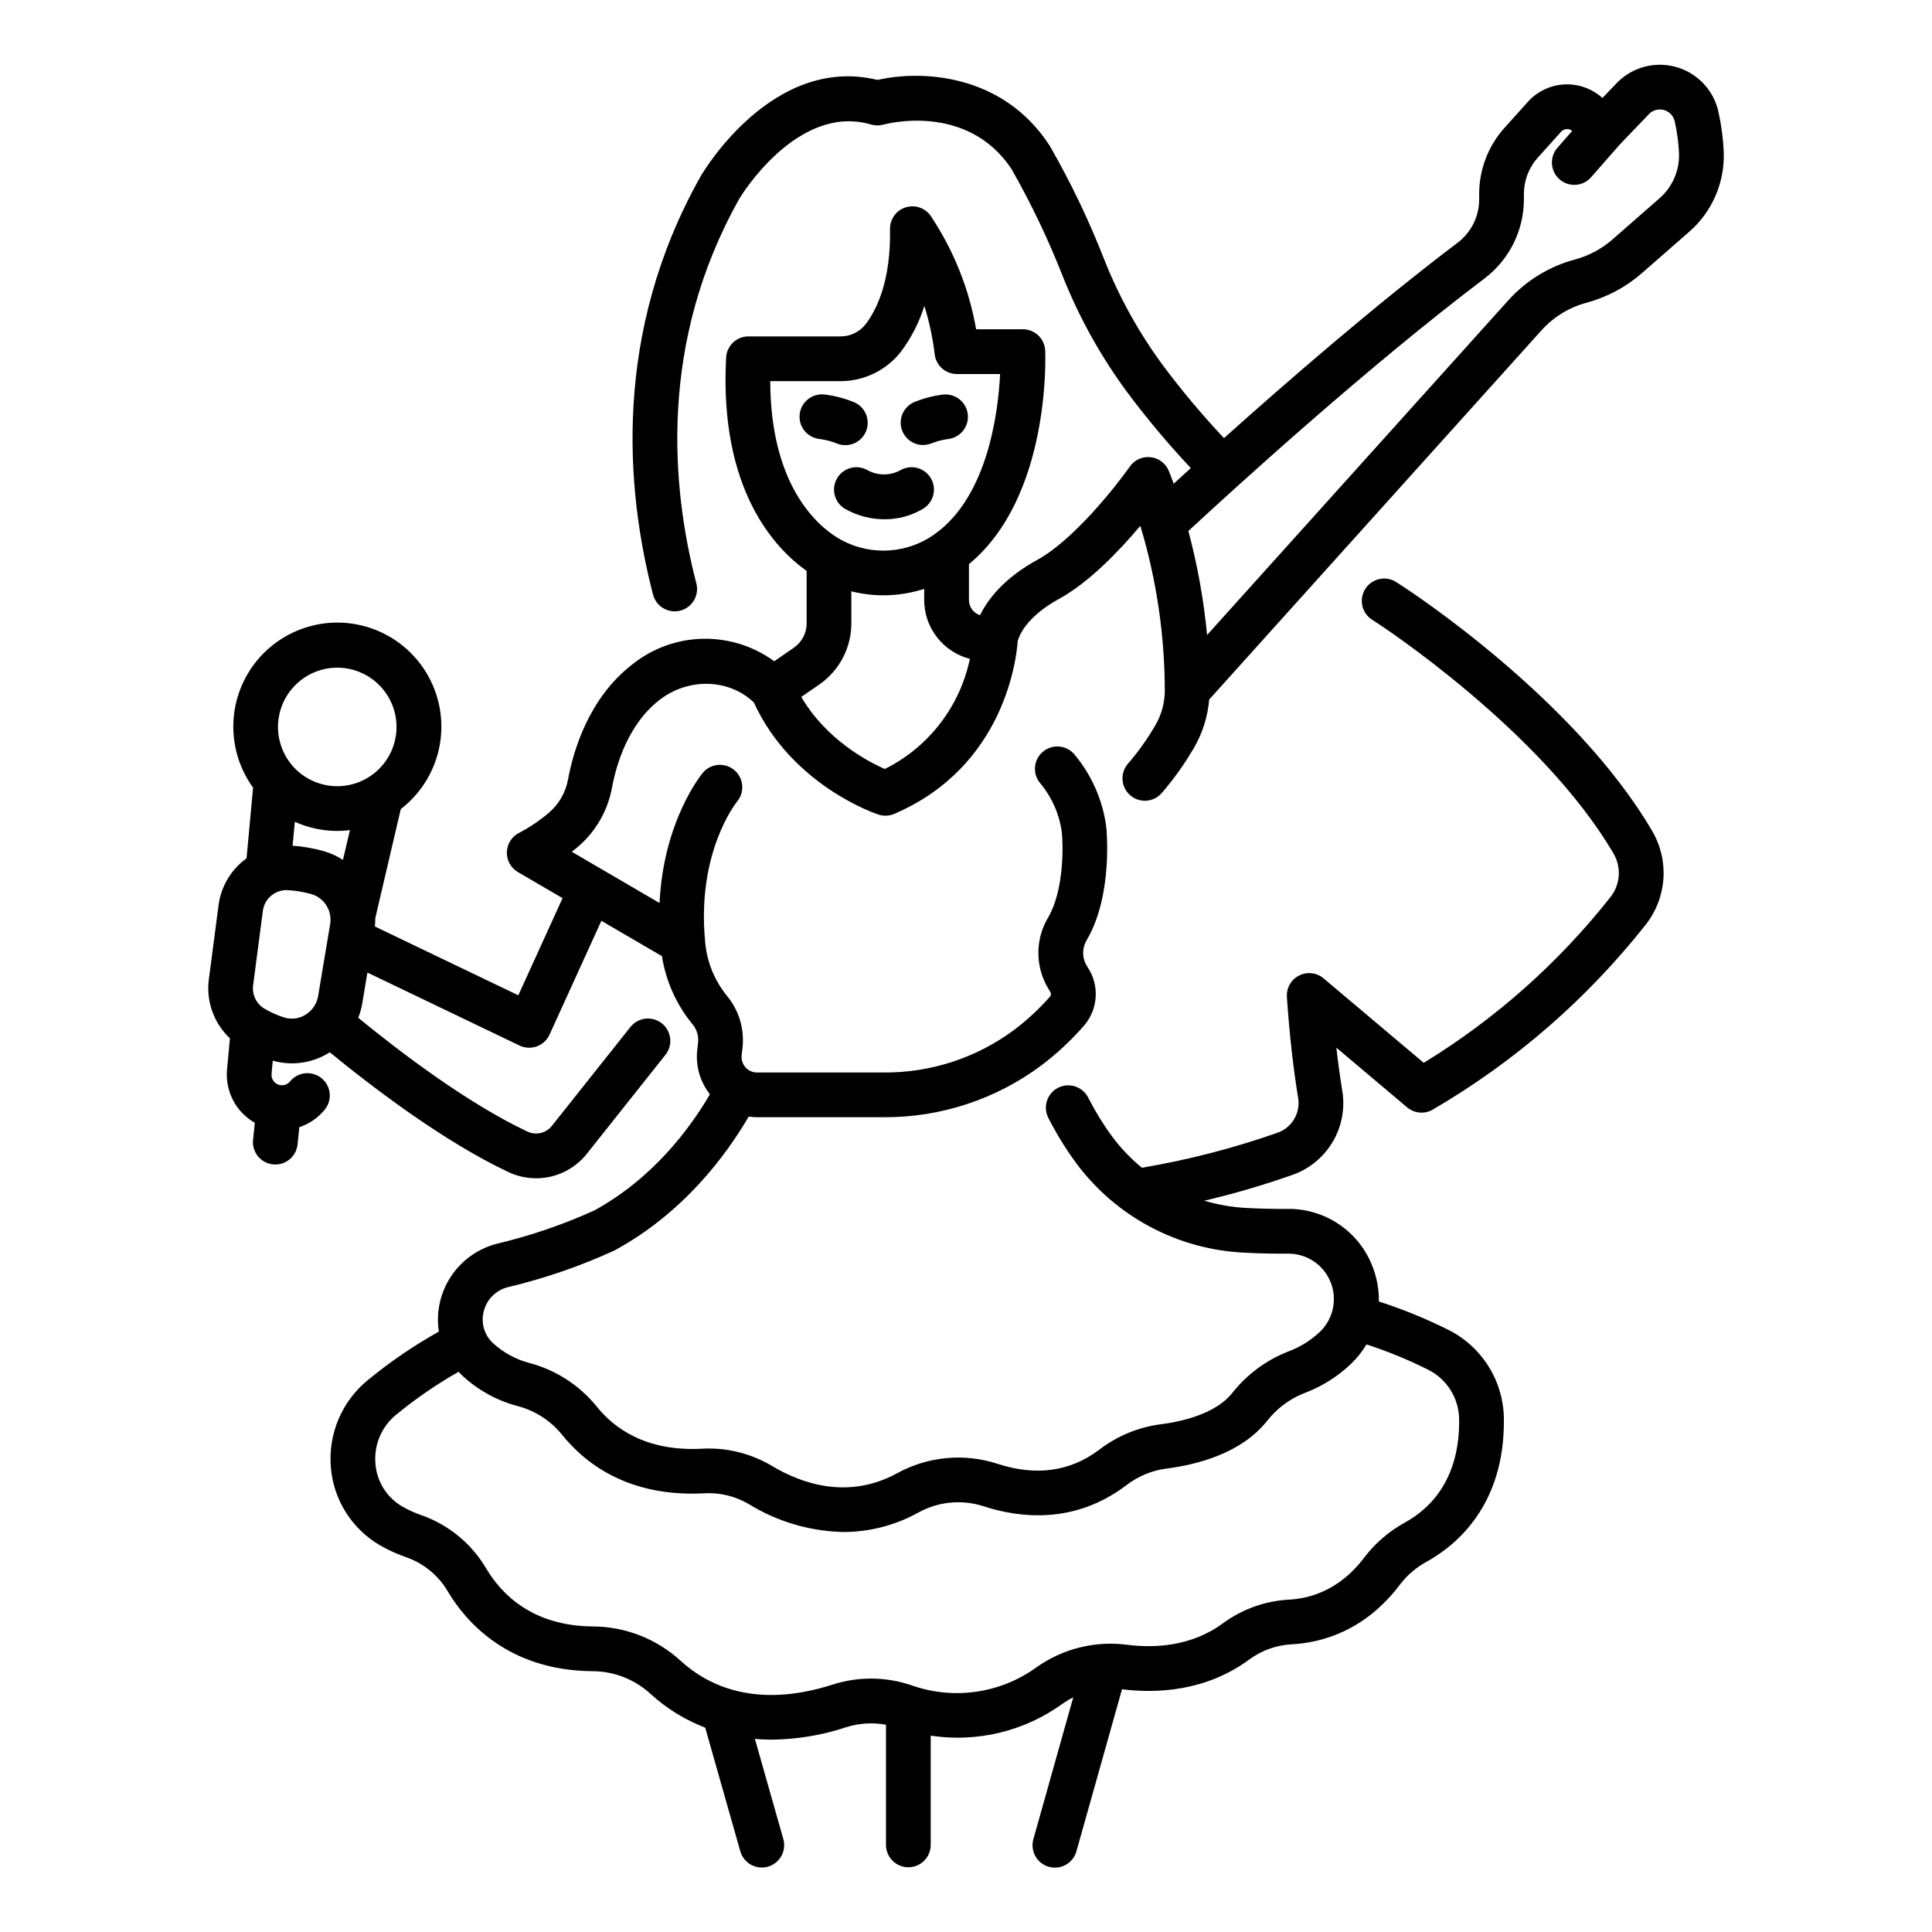 <?xml version="1.0" encoding="UTF-8"?>
<!-- Uploaded to: ICON Repo, www.svgrepo.com, Generator: ICON Repo Mixer Tools -->
<svg fill="#000000" width="800px" height="800px" version="1.1" viewBox="144 144 512 512" xmlns="http://www.w3.org/2000/svg">
 <g>
  <path d="m231.67 532.77c0.672 8.633 5.539 16.387 13.02 20.746 2.242 1.289 4.598 2.356 7.043 3.195 4.59 1.625 8.461 4.816 10.93 9.016 4.644 7.836 15.816 21.008 38.406 21.156 5.668 0.027 11.125 2.164 15.305 5.996 4.234 3.867 9.156 6.91 14.512 8.969l9.285 32.691c0.414 1.527 1.422 2.828 2.801 3.606 1.379 0.781 3.016 0.973 4.539 0.543 1.523-0.434 2.809-1.457 3.57-2.848 0.766-1.387 0.941-3.023 0.492-4.539l-7.519-26.473c1.426 0.121 2.887 0.203 4.414 0.203v-0.004c6.68-0.066 13.312-1.164 19.656-3.258 3.445-1.117 7.109-1.355 10.672-0.699v31.844c0 3.273 2.652 5.926 5.926 5.926s5.926-2.652 5.926-5.926v-28.949c12.355 1.883 24.957-1.191 35.059-8.547 0.863-0.602 1.77-1.141 2.715-1.602l-10.543 37.492c-0.453 1.523-0.281 3.168 0.484 4.559 0.766 1.395 2.059 2.422 3.59 2.852 1.531 0.43 3.168 0.227 4.547-0.562 1.383-0.789 2.387-2.098 2.789-3.637l12.055-42.852c9.008 1.133 22.191 0.668 33.863-7.977 3.269-2.379 7.168-3.746 11.207-3.938 7.91-0.445 19.281-3.547 28.52-15.734 1.898-2.516 4.309-4.598 7.07-6.113 7.781-4.277 20.793-14.879 20.539-37.836-0.035-4.898-1.418-9.691-3.996-13.855-2.582-4.16-6.254-7.535-10.625-9.746-5.969-2.992-12.16-5.519-18.52-7.559 0.059-3.297-0.559-6.57-1.809-9.617-1.77-4.418-4.828-8.199-8.773-10.859-3.941-2.66-8.594-4.078-13.352-4.066h-0.176c-3.758 0.027-7.445-0.055-10.965-0.242-3.789-0.207-7.543-0.852-11.184-1.926 7.894-1.855 15.68-4.133 23.328-6.828 4.469-1.562 8.25-4.648 10.672-8.719 2.422-4.066 3.336-8.859 2.582-13.535-0.594-3.633-1.125-7.469-1.582-11.48l18.762 15.824c1.922 1.621 4.66 1.852 6.828 0.574 21.727-12.676 40.879-29.32 56.457-49.074 2.715-3.473 4.328-7.68 4.629-12.078 0.301-4.398-0.723-8.789-2.941-12.598-20.574-35.215-64.543-63.883-66.418-65.094l-1.27-0.824h-0.004c-1.312-0.91-2.941-1.25-4.512-0.941s-2.949 1.238-3.824 2.578c-0.871 1.344-1.168 2.981-0.816 4.539 0.352 1.562 1.32 2.914 2.684 3.75l1.316 0.852c0.434 0.281 43.473 28.363 62.605 61.113h0.004c2.086 3.637 1.754 8.176-0.848 11.465-13.766 17.457-30.523 32.336-49.492 43.934l-26.531-22.375c-1.82-1.535-4.379-1.832-6.5-0.758-2.125 1.074-3.398 3.316-3.234 5.691 0.66 9.695 1.668 18.723 2.992 26.82 0.625 3.984-1.695 7.844-5.508 9.16-11.684 4.106-23.699 7.207-35.914 9.266-2.977-2.438-5.637-5.234-7.922-8.328-2.379-3.25-4.488-6.691-6.316-10.281-1.488-2.918-5.062-4.07-7.977-2.578-2.914 1.488-4.066 5.062-2.578 7.977 2.121 4.16 4.566 8.141 7.324 11.91 10.523 14.223 26.883 22.961 44.559 23.801 3.758 0.203 7.695 0.297 11.68 0.262h0.102-0.004c4.894 0.012 9.297 2.981 11.133 7.519 1.836 4.535 0.746 9.73-2.762 13.145-2.434 2.316-5.312 4.113-8.465 5.277-5.859 2.293-11.004 6.117-14.887 11.066-4.551 5.664-13.895 7.594-19.055 8.238h-0.004c-5.879 0.793-11.449 3.117-16.152 6.734-7.676 5.797-16.754 7.043-26.992 3.703h0.004c-8.852-2.871-18.5-1.945-26.645 2.566-12.93 7-25.191 2.746-33.191-2.055-5.602-3.312-12.062-4.879-18.559-4.492-14.977 0.77-23.375-5.664-27.785-11.203-4.602-5.668-10.895-9.715-17.957-11.559-3.519-0.938-6.762-2.711-9.453-5.168-2.363-2.141-3.332-5.422-2.508-8.5 0.797-3.191 3.316-5.668 6.519-6.418 9.648-2.293 19.051-5.535 28.062-9.672 0.078-0.039 0.156-0.078 0.234-0.121 18.098-9.871 29.355-25.027 35.395-35.383 0.719 0.105 1.445 0.16 2.172 0.168h33.719c15.008 0.07 29.629-4.75 41.656-13.723 4.121-3.117 7.914-6.648 11.312-10.535 3.742-4.336 4.156-10.625 1.016-15.41-0.207-0.324-0.398-0.652-0.574-0.977-1.008-2.062-0.867-4.496 0.363-6.434 6.875-11.887 5.176-29.031 5.102-29.758v0.004c-0.918-7.191-3.906-13.957-8.594-19.484-2.199-2.414-5.941-2.594-8.363-0.402-2.422 2.195-2.609 5.934-0.422 8.363 3.008 3.652 4.941 8.07 5.59 12.754 0.402 3.867 0.551 15.461-3.57 22.586l-0.004 0.004c-3.312 5.492-3.516 12.316-0.531 18 0.309 0.57 0.648 1.148 1.012 1.723 0.273 0.371 0.289 0.875 0.031 1.258-2.875 3.269-6.07 6.246-9.539 8.871-9.961 7.414-22.066 11.383-34.484 11.309h-33.707c-1.164 0.008-2.269-0.496-3.035-1.371-0.805-0.918-1.172-2.141-1-3.348 0.094-0.707 0.176-1.434 0.246-2.195h0.004c0.434-4.84-1.059-9.66-4.16-13.402-3.398-4.172-5.43-9.289-5.812-14.656v-0.031c-2.152-23.246 8.055-36.254 8.539-36.855 2.059-2.531 1.688-6.246-0.828-8.32-2.516-2.07-6.234-1.723-8.32 0.781-0.484 0.594-10.418 12.867-11.445 34.484l-23.246-13.57c0.527-0.414 1.062-0.852 1.602-1.309 4.719-4.035 7.91-9.566 9.039-15.668 1.082-5.891 4.16-16.746 12.625-23.293 7.606-5.883 18.289-5.629 24.859 0.594 0.043 0.043 0.086 0.09 0.129 0.133 10.035 21.871 32.047 29.363 32.992 29.676v-0.004c1.371 0.457 2.863 0.391 4.191-0.176 29.418-12.605 32.438-41.57 32.723-45.789 0.227-0.93 1.871-6.211 10.883-11.145 8.078-4.422 16.133-12.883 21.613-19.41l0.004-0.004c4.289 14.238 6.477 29.027 6.484 43.898-0.051 3.168-0.922 6.269-2.527 9-2.094 3.606-4.519 7.008-7.246 10.164-2.137 2.477-1.863 6.219 0.613 8.359 2.477 2.141 6.223 1.867 8.359-0.613 3.207-3.715 6.062-7.719 8.527-11.961 2.281-3.914 3.66-8.289 4.035-12.805l88.039-97.816c3.195-3.562 7.363-6.117 11.984-7.352 5.406-1.461 10.41-4.129 14.629-7.812l12.477-10.914c6.168-5.324 9.566-13.172 9.227-21.316-0.156-3.531-0.621-7.043-1.391-10.496-0.828-3.805-3.019-7.172-6.164-9.465s-7.019-3.356-10.895-2.981c-3.871 0.375-7.473 2.16-10.121 5.012l-3.57 3.715 0.004 0.004c-2.754-2.488-6.383-3.781-10.09-3.594-3.707 0.191-7.184 1.848-9.668 4.606l-6.172 6.863c-4.34 4.816-6.738 11.066-6.738 17.547v1.465c-0.004 4.492-2.106 8.723-5.68 11.445-21.547 16.293-45.09 36.699-61.949 51.805-5.652-6-10.961-12.312-15.906-18.91-6.473-8.711-11.781-18.227-15.789-28.312-4.066-10.438-8.914-20.559-14.5-30.27-0.035-0.062-0.074-0.121-0.117-0.184-12.594-19.207-34.348-19.82-45.5-17.242-27.641-6.738-46.02 24.059-46.848 25.488-23.48 41.645-19.832 83.301-12.641 110.91v-0.004c0.828 3.168 4.066 5.066 7.234 4.242 1.52-0.395 2.82-1.383 3.617-2.738s1.02-2.973 0.621-4.492c-6.644-25.496-10.043-63.902 11.438-102.01 0.148-0.254 15.262-25.348 34.871-19.582h0.004c1.078 0.32 2.227 0.324 3.309 0.012 0.223-0.066 22.066-6.106 33.914 11.816h0.004c5.207 9.145 9.746 18.648 13.582 28.445 4.394 11.039 10.211 21.457 17.301 30.992 5.164 6.898 10.711 13.5 16.613 19.777-1.629 1.48-3.144 2.867-4.531 4.148-0.73-2.016-1.227-3.219-1.316-3.434-0.836-1.992-2.688-3.371-4.836-3.602-2.148-0.23-4.254 0.727-5.488 2.5-3.555 5.086-14.883 19.441-24.504 24.711-8.938 4.891-13.168 10.574-15.18 14.668h-0.004c-1.777-0.57-2.973-2.238-2.934-4.109v-9.426c21.551-17.77 20.277-54.895 20.207-56.559-0.133-3.18-2.746-5.684-5.926-5.68h-12.379c-1.883-10.801-6.019-21.082-12.133-30.18-1.535-2.07-4.231-2.914-6.668-2.086-2.441 0.828-4.066 3.137-4.019 5.715 0.234 13.484-3.375 21.141-6.441 25.191v-0.004c-1.602 2.066-4.07 3.266-6.68 3.254h-24.391c-3.152 0-5.754 2.465-5.922 5.613-1.863 35.074 12.984 50.621 21.336 56.531v13.902l0.004-0.004c0 2.574-1.266 4.981-3.379 6.449l-5.211 3.602c-5.488-4.016-12.152-6.109-18.953-5.961-6.801 0.152-13.363 2.539-18.668 6.797-11.586 8.961-15.645 22.969-17.031 30.523-0.633 3.426-2.422 6.527-5.07 8.789-2.394 2.039-5.008 3.809-7.793 5.273-1.969 0.953-3.254 2.914-3.34 5.106-0.086 2.188 1.043 4.242 2.938 5.348l11.824 6.898-11.727 25.75-38.008-18.234c0.07-0.727 0.105-1.453 0.094-2.184l6.766-28.934 0.004-0.004c5.758-4.43 9.531-10.957 10.504-18.156 0.973-7.199-0.938-14.492-5.312-20.293-4.375-5.801-10.863-9.641-18.055-10.68-7.191-1.043-14.5 0.793-20.344 5.113-5.844 4.32-9.746 10.77-10.855 17.949-1.113 7.18 0.652 14.508 4.914 20.395l-1.73 18.723h0.004c-4.086 2.945-6.773 7.449-7.426 12.445l-2.562 19.59h-0.004c-0.773 5.82 1.305 11.656 5.586 15.672l-0.777 8.402c-0.234 2.793 0.336 5.59 1.641 8.066 1.305 2.477 3.293 4.527 5.727 5.91l-0.461 4.531h-0.004c-0.332 3.258 2.039 6.168 5.297 6.5 3.258 0.332 6.168-2.039 6.5-5.297l0.465-4.566c2.672-0.879 5.031-2.516 6.793-4.707 2.019-2.551 1.605-6.254-0.93-8.293-2.535-2.043-6.242-1.656-8.301 0.859-0.762 0.945-2.051 1.289-3.18 0.844-1.129-0.449-1.836-1.578-1.746-2.785l0.328-3.543c4.977 1.41 10.316 0.688 14.738-1.992 0.125-0.074 0.234-0.164 0.359-0.242 11.602 9.504 30.316 23.727 47.359 31.758 3.516 1.664 7.492 2.082 11.277 1.188 3.781-0.891 7.152-3.047 9.551-6.106l20.762-26.137c0.988-1.23 1.445-2.801 1.27-4.371-0.176-1.566-0.969-3-2.203-3.981-1.238-0.98-2.812-1.43-4.379-1.246-1.566 0.184-2.996 0.984-3.969 2.227l-20.766 26.137c-1.531 1.973-4.227 2.621-6.492 1.566-15.914-7.5-33.727-21.051-44.852-30.164v-0.004c0.484-1.23 0.84-2.508 1.062-3.812l1.363-8.172 40.305 19.336c1.438 0.688 3.09 0.77 4.586 0.227 1.5-0.543 2.715-1.668 3.375-3.117l13.734-30.16 16.051 9.363v-0.004c1.039 6.648 3.848 12.895 8.129 18.086 1.086 1.32 1.613 3.012 1.461 4.715-0.055 0.594-0.121 1.184-0.195 1.746h-0.004c-0.562 4.305 0.637 8.656 3.328 12.062-5.297 9.07-15.086 22.262-30.656 30.801-8.223 3.723-16.781 6.652-25.559 8.754-5.051 1.234-9.457 4.312-12.348 8.633-2.894 4.32-4.062 9.566-3.277 14.703-6.672 3.734-12.996 8.059-18.895 12.918-6.812 5.598-10.449 14.18-9.727 22.965zm305.79-315.01c6.531-4.969 10.371-12.699 10.387-20.902v-1.473c0-3.551 1.312-6.977 3.691-9.617l6.176-6.863c0.395-0.438 0.953-0.691 1.543-0.699 0.508-0.023 1.004 0.16 1.379 0.504l-3.894 4.445c-2.16 2.461-1.91 6.207 0.551 8.363 2.461 2.16 6.207 1.914 8.363-0.547l7.633-8.707 7.492-7.809c1-1.191 2.594-1.703 4.098-1.316 1.508 0.387 2.656 1.602 2.961 3.125 0.617 2.773 0.992 5.594 1.117 8.434 0.145 4.535-1.762 8.895-5.188 11.871l-12.477 10.914c-2.852 2.492-6.234 4.297-9.891 5.281-6.84 1.832-13 5.609-17.73 10.875l-79.781 88.645c-0.887-9.309-2.547-18.527-4.961-27.562 13.348-12.359 48.016-43.902 78.531-66.961zm-189.34 27.25h18.617c6.32 0.004 12.281-2.934 16.129-7.949 2.691-3.629 4.754-7.688 6.098-12 1.301 4.184 2.219 8.48 2.738 12.836 0.355 2.981 2.883 5.227 5.887 5.227h11.453c-0.547 10.77-3.527 33.902-18.734 43.359h-0.004c-3.664 2.246-7.879 3.438-12.18 3.441-4.301 0.004-8.516-1.176-12.188-3.414-5.516-3.394-17.73-14.008-17.816-41.5zm13.008 80.387c5.312-3.684 8.484-9.734 8.484-16.199v-8.488c6.371 1.598 13.059 1.371 19.305-0.656v2.875c-0.012 3.586 1.172 7.074 3.363 9.91 2.191 2.84 5.269 4.867 8.742 5.762-2.641 12.672-10.953 23.434-22.547 29.191-4.516-1.988-15.48-7.746-22.129-19.098zm-126.25 46.5v-0.004c-1.559-1.023-3.262-1.805-5.051-2.324-2.703-0.766-5.481-1.25-8.285-1.449l0.594-6.336c3.535 1.594 7.367 2.422 11.246 2.426 1.121-0.008 2.242-0.086 3.356-0.227zm-1.504-50.957c4.164 0 8.16 1.652 11.105 4.602 2.945 2.945 4.602 6.938 4.602 11.105 0 4.164-1.656 8.16-4.602 11.105-2.945 2.945-6.941 4.602-11.105 4.602-4.164 0-8.16-1.656-11.105-4.602-2.945-2.945-4.602-6.941-4.602-11.105 0.004-4.164 1.66-8.156 4.606-11.102 2.945-2.945 6.938-4.602 11.102-4.606zm-14.234 92.652c-1.801-0.59-3.531-1.375-5.16-2.34-2.109-1.312-3.242-3.75-2.891-6.211l2.562-19.59c0.387-3.144 3.035-5.519 6.203-5.566 0.125 0 0.25 0 0.379 0.012 2.133 0.125 4.25 0.477 6.309 1.059 3.441 1.023 5.566 4.465 4.941 8l-3.176 19.008c-0.348 2.074-1.586 3.898-3.394 4.981-1.73 1.062-3.848 1.301-5.773 0.648zm29.77 105.38c5.199-4.281 10.758-8.105 16.613-11.43 0.371 0.398 0.754 0.785 1.16 1.16 4.074 3.742 8.992 6.441 14.336 7.879 4.644 1.184 8.785 3.812 11.828 7.512 6.141 7.715 17.672 16.684 37.672 15.656 4.144-0.266 8.273 0.715 11.855 2.816 7.574 4.68 16.262 7.246 25.16 7.434 6.914-0.016 13.715-1.773 19.77-5.121 5.285-2.945 11.555-3.57 17.316-1.719 9.723 3.176 24.176 4.797 37.816-5.512l0.004-0.004c3.043-2.363 6.652-3.891 10.469-4.426 8.48-1.062 20.016-4.102 26.82-12.574v0.004c2.547-3.312 5.941-5.875 9.828-7.41 4.652-1.73 8.906-4.391 12.496-7.816 1.586-1.523 2.957-3.25 4.082-5.137 5.637 1.832 11.133 4.086 16.43 6.75 2.43 1.234 4.477 3.117 5.906 5.438 1.434 2.32 2.199 4.988 2.215 7.715 0.18 15.941-7.731 23.652-14.395 27.316l0.004 0.004c-4.227 2.312-7.914 5.496-10.816 9.344-6.504 8.582-14.328 10.75-19.746 11.059h-0.004c-6.348 0.32-12.461 2.488-17.586 6.242-8.52 6.312-18.473 6.606-25.328 5.742-8.438-1.125-16.988 0.957-23.965 5.836-9.656 7.07-22.195 8.883-33.461 4.832-6.762-2.266-14.074-2.297-20.855-0.09-20.402 6.484-33.094 0.133-40.148-6.336-6.344-5.816-14.629-9.066-23.234-9.113-15.922-0.105-24.176-8.406-28.293-15.348h-0.004c-3.891-6.606-9.996-11.625-17.234-14.164-1.73-0.594-3.398-1.348-4.988-2.258-4.137-2.383-6.816-6.672-7.144-11.438-0.41-4.91 1.617-9.711 5.422-12.844z"/>
  <path d="m365.89 270.66c-0.816 1.344-1.07 2.957-0.699 4.484 0.371 1.527 1.332 2.848 2.676 3.664 3.223 1.848 6.871 2.812 10.582 2.805 3.562 0.012 7.062-0.941 10.129-2.754 2.824-1.66 3.769-5.293 2.109-8.117-1.656-2.824-5.289-3.766-8.113-2.109-2.68 1.453-5.91 1.457-8.594 0.012-2.793-1.656-6.398-0.758-8.09 2.016z"/>
  <path d="m365.73 261.51c1.469 0.617 3.125 0.617 4.594-0.004 1.473-0.617 2.629-1.805 3.215-3.289 0.582-1.484 0.543-3.141-0.109-4.598-0.652-1.453-1.863-2.586-3.359-3.137-2.414-0.969-4.941-1.613-7.523-1.926-1.57-0.195-3.152 0.246-4.394 1.223-1.246 0.98-2.047 2.414-2.227 3.988-0.176 1.57 0.277 3.152 1.27 4.383 0.992 1.234 2.434 2.019 4.008 2.184 1.555 0.195 3.074 0.59 4.527 1.176z"/>
  <path d="m388.63 261.93c0.742-0.004 1.477-0.141 2.168-0.414 1.453-0.586 2.973-0.98 4.523-1.176 3.223-0.402 5.516-3.324 5.148-6.551-0.367-3.227-3.262-5.555-6.492-5.227-2.582 0.312-5.109 0.961-7.523 1.926-2.652 1.043-4.188 3.824-3.656 6.625s2.981 4.824 5.832 4.82z"/>
 </g>
</svg>